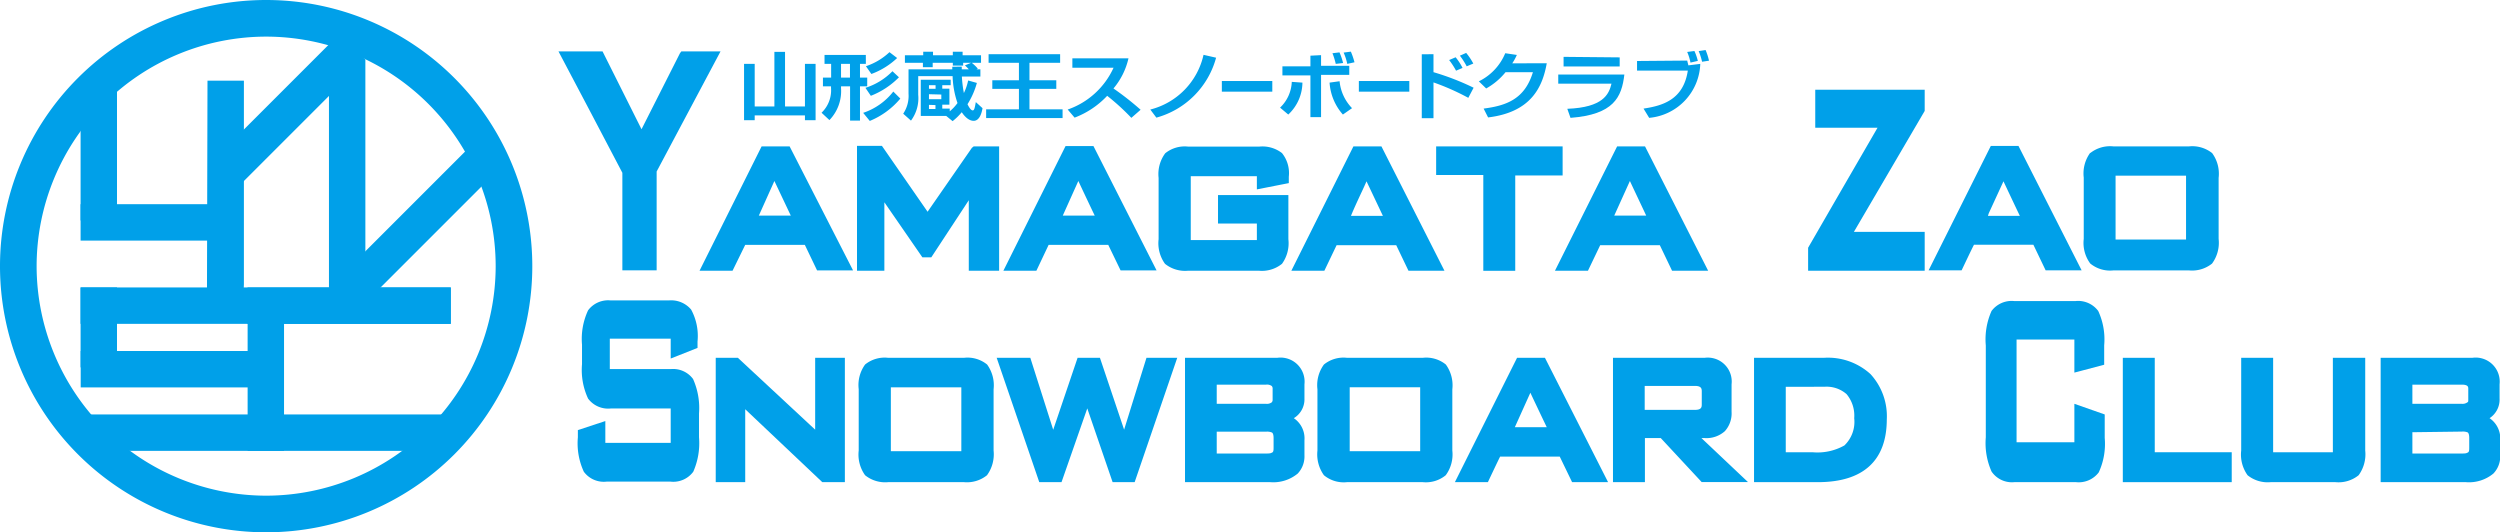 <svg xmlns="http://www.w3.org/2000/svg" viewBox="0 0 234.83 50"><defs><style>.cls-1{fill:#00a0e9;}</style></defs><title>アセット 18</title><g id="レイヤー_2" data-name="レイヤー 2"><g id="デザイン"><path class="cls-1" d="M0,25A25,25,0,0,1,25,0h0A25,25,0,0,1,50,25h0A25,25,0,0,1,25,50h0A25,25,0,0,1,0,25Zm3.44,0A21.59,21.59,0,0,0,25,46.56h0A21.59,21.59,0,0,0,46.56,25h0A21.58,21.58,0,0,0,25,3.44h0A21.58,21.58,0,0,0,3.44,25Z"/><polygon class="cls-1" points="23.24 30.42 23.25 27 42.34 27 42.34 30.42 23.24 30.42 23.24 30.42"/><polygon class="cls-1" points="22.86 28.06 19.44 28.06 19.49 7.58 22.91 7.58 22.91 26.68 22.86 28.06"/><polygon class="cls-1" points="7.57 30.42 7.57 27 42.34 27 42.34 30.42 7.57 30.42 7.57 30.42"/><polygon class="cls-1" points="10.99 20.71 7.57 20.71 7.57 7.58 10.99 7.58 10.99 18.83 10.99 20.71"/><rect class="cls-1" x="18.84" y="8.58" width="16.71" height="3.42" transform="translate(0.69 22.25) rotate(-45)"/><polygon class="cls-1" points="33.31 29.44 30.9 27.02 43.97 13.95 46.39 16.36 33.31 29.44 33.31 29.44"/><polygon class="cls-1" points="26.68 42.35 23.26 42.35 23.26 29.18 26.68 29.18 26.68 42.35 26.68 42.35"/><polygon class="cls-1" points="7.59 42.35 7.59 38.93 42.64 38.93 42.64 42.35 7.59 42.35 7.59 42.35"/><rect class="cls-1" x="7.57" y="27" width="3.42" height="7.51"/><rect class="cls-1" x="7.58" y="32.97" width="17.16" height="3.42"/><rect class="cls-1" x="7.57" y="19.18" width="14.48" height="3.42"/><rect class="cls-1" x="30.9" y="5.59" width="3.42" height="21.43"/><path class="cls-1" d="M64,4.83,63.87,5l-3.61,7.14L56.6,4.83H52.46s5.95,11.27,6,11.4v9.16h3.22V16.11c.06-.13,6-11.28,6-11.28Z"/><path class="cls-1" d="M180.79,8.43H170.51V12h5.85c-.48.81-6.52,11.27-6.52,11.27v2.16h10.95V21.78h-6.65l6.65-11.36Z"/><path class="cls-1" d="M65.1,35.6A2.33,2.33,0,0,0,63,34.67H57.28V31.81H63v1.87l2.52-1v-.6a5.2,5.2,0,0,0-.6-3,2.45,2.45,0,0,0-2.1-.86H57.37a2.35,2.35,0,0,0-2.13.93,6.34,6.34,0,0,0-.57,3.23v1.83a6.34,6.34,0,0,0,.57,3.23,2.35,2.35,0,0,0,2.13.93H63V41.6H56.86V39.55l-2.58.85v.68a6.36,6.36,0,0,0,.56,3.23,2.33,2.33,0,0,0,2.14.93h6a2.33,2.33,0,0,0,2.14-.93,6.65,6.65,0,0,0,.54-3.23V38.83A6.67,6.67,0,0,0,65.1,35.6Z"/><path class="cls-1" d="M197.65,34.26V32.44a6.36,6.36,0,0,0-.56-3.23,2.35,2.35,0,0,0-2.14-.93h-5.74a2.36,2.36,0,0,0-2.14.93,6.55,6.55,0,0,0-.54,3.24v8.63a6.56,6.56,0,0,0,.54,3.21,2.31,2.31,0,0,0,2.14,1H195a2.36,2.36,0,0,0,2.14-.92,6.38,6.38,0,0,0,.56-3.24V38.93l-2.85-1v3.61h-5.43V31.89h5.43V35Z"/><path class="cls-1" d="M154.28,13.75H151.9l-5.84,11.68h3.1l1.15-2.4h5.6l1.15,2.4h3.39l-5.93-11.68ZM153.1,17c.2.44,1.25,2.65,1.53,3.25h-3Zm-50.62-3.28h-2.39L94.25,25.43h3.1L98.5,23h5.6l1.16,2.4h3.38l-5.93-11.68ZM101.29,17c.36.77,1.39,2.95,1.54,3.25h-3Zm-10-3.11-4.16,6-4.29-6.19H80.5V25.43h2.57V19l3.57,5.17h.84L91,18.81v6.62h2.85V13.75H91.46ZM134.9,14v2.44h4.43v9h3V16.48h4.45V13.75H134.9Zm54.48-.29H187l-5.84,11.68h3.1s1-2.11,1.16-2.4H191l1.15,2.4h3.38l-5.93-11.68Zm-2.57,6.32,1.38-3c.33.7,1.32,2.8,1.54,3.25h-3ZM73.93,13.75H71.54L65.71,25.43h3.1L70,23h5.6l1.15,2.4h3.38L74.17,13.75ZM72.74,17l1.54,3.25h-3Zm123.6-2.65h0a3.28,3.28,0,0,0-.61,2.33v5.76a3.25,3.25,0,0,0,.61,2.31,2.93,2.93,0,0,0,2.17.65h7.11a3,3,0,0,0,2.16-.64,3.29,3.29,0,0,0,.62-2.32V16.71a3.28,3.28,0,0,0-.61-2.33,3,3,0,0,0-2.17-.63h-7.11A3,3,0,0,0,196.34,14.38Zm9,2.15v6h-6.62v-6ZM109.45,14.4h0a3.28,3.28,0,0,0-.62,2.31v5.76a3.3,3.3,0,0,0,.6,2.31,3,3,0,0,0,2.17.65h6.65a3,3,0,0,0,2.17-.65,3.3,3.3,0,0,0,.6-2.31V18.32h-6.61V21h3.65v1.55h-6.21v-6h6.21v1.24l3-.59v-.6a3,3,0,0,0-.64-2.22,3,3,0,0,0-2.13-.61H111.6A2.91,2.91,0,0,0,109.45,14.4Zm20.07-.65h-2.39L121.3,25.43h3.1l1.15-2.4h5.6l1.15,2.4h3.38l-5.92-11.68ZM128,17.83s.19-.41.36-.8l1.54,3.25h-3C127.13,19.67,128,17.83,128,17.83Zm96,15.78h-.38V45.29h8a3.59,3.59,0,0,0,2.59-.81,2.32,2.32,0,0,0,.64-1.72V41.37a2.31,2.31,0,0,0-1-2.09,2.09,2.09,0,0,0,.94-1.86V36.1a2.26,2.26,0,0,0-2.56-2.49Zm7.24,2.52c.61,0,.61.23.61.4v1c0,.16,0,.23-.08.26a.77.77,0,0,1-.53.14h-4.64V36.13Zm0,4.41a1.19,1.19,0,0,1,.56.08c.09.07.14.25.14.52V42c0,.27,0,.45-.14.51s-.14.09-.56.09h-4.64v-2Zm-66.1-6.93h-.38V45.29h6c4.23,0,6.46-2,6.47-5.88a5.85,5.85,0,0,0-1.53-4.27,5.93,5.93,0,0,0-4.38-1.53Zm6.22,2.72a2.85,2.85,0,0,1,2.09.69,3.14,3.14,0,0,1,.72,2.26,3.07,3.07,0,0,1-.92,2.56,5.15,5.15,0,0,1-3,.64h-2.51V36.33Zm-19.56-2.72h-.29V45.29h3V41.15H156l3.84,4.13h4.35l-4.37-4.13h.3a2.59,2.59,0,0,0,1.9-.65,2.49,2.49,0,0,0,.63-1.82V36.1a2.25,2.25,0,0,0-2.53-2.49Zm7.41,2.64c.59,0,.64.25.64.5V38c0,.26-.05.5-.64.5h-4.72V36.25Zm-14.22-2.64H142.5l-5.84,11.68h3.1s1-2.12,1.15-2.4h5.6l1.16,2.4h3.38l-5.93-11.68Zm-1.24,3.28c.26.56,1.27,2.68,1.54,3.24h-3Zm-17.22-3.28a2.92,2.92,0,0,0-2.17.63,3.28,3.28,0,0,0-.61,2.33v5.75a3.35,3.35,0,0,0,.61,2.32,2.91,2.91,0,0,0,2.17.65h7.11a2.93,2.93,0,0,0,2.16-.65,3.29,3.29,0,0,0,.62-2.32V36.57a3.32,3.32,0,0,0-.61-2.33,2.92,2.92,0,0,0-2.17-.63Zm6.87,2.77v6h-6.62v-6ZM111.6,33.61h-.29V45.29h8a3.6,3.6,0,0,0,2.59-.81,2.35,2.35,0,0,0,.63-1.72v-1.4a2.29,2.29,0,0,0-1-2.08,2.07,2.07,0,0,0,1-1.86V36.1a2.26,2.26,0,0,0-2.56-2.49Zm2.69,3.44v-.92h4.63a.77.77,0,0,1,.54.13.36.36,0,0,1,.08.27v1a.35.35,0,0,1-.08.26.75.75,0,0,1-.54.14h-4.63Zm0,4.5v-1h4.63a1.14,1.14,0,0,1,.56.08c.1.06.15.25.15.52V42c0,.26,0,.45-.14.51s-.14.09-.57.09h-4.63Zm-4.17-7.94h-2.43l-2.1,6.75-2.27-6.75h-2.1l-2.29,6.76-2.15-6.76H93.62l4,11.68h2.09l2.42-6.93,2.38,6.93h2.07l4-11.68Zm-26.69,0h0a2.92,2.92,0,0,0-2.17.63,3.28,3.28,0,0,0-.6,2.32v5.76a3.33,3.33,0,0,0,.6,2.32,3,3,0,0,0,2.17.65h7.12a3,3,0,0,0,2.16-.65,3.34,3.34,0,0,0,.62-2.32V36.57a3.32,3.32,0,0,0-.61-2.33,2.92,2.92,0,0,0-2.17-.63Zm6.87,2.77v6H83.68v-6Z"/><path class="cls-1" d="M70.89,6v4h1.85V4.87h1V10h1.87V6h1v5.29h-1v-.45H70.89v.45h-1V6Z"/><path class="cls-1" d="M79.85,11.33V8.11H79v.17a3.92,3.92,0,0,1-1.09,3l-.74-.69a2.92,2.92,0,0,0,.89-2.33V8.11H77.3V7.29h.77V6h-.62V5.16h3.88V6h-.55V7.29h.68v.82h-.68v3.22ZM79,6V7.29h.84V6Zm5.57,3.26a7.42,7.42,0,0,1-2.87,2.1l-.62-.76a6,6,0,0,0,2.83-2Zm-.13-2A7.56,7.56,0,0,1,81.8,9l-.51-.75a6.13,6.13,0,0,0,2.54-1.56Zm-.17-1.81a7.07,7.07,0,0,1-2.42,1.5l-.51-.73a6,6,0,0,0,2.21-1.32Z"/><path class="cls-1" d="M90.34,6.26c0,.18,0,.19,0,.25H91c-.16-.18-.27-.28-.36-.37l.58-.24h-.75v.26H89.5V5.9H87.61v.41h-.92V5.9H85V5.19h1.72V4.86h.92v.33H89.5V4.86h.92v.33h1.73V5.9h-.87a3.82,3.82,0,0,1,.57.55l-.13.06h.37v.68H90.35a11.46,11.46,0,0,0,.19,1.55,5.05,5.05,0,0,0,.4-1.18l.82.23a7.43,7.43,0,0,1-.88,2c.17.35.34.58.49.58s.19-.22.29-.78l.63.57c-.06.39-.26,1.19-.83,1.19s-1-.63-1.12-.81a5.66,5.66,0,0,1-.86.84l-.6-.49H86.49V7.49H89.3V8h-.79v.33h.67v1.5h-.67v.37h.7v.26a4.46,4.46,0,0,0,.73-.78,8.49,8.49,0,0,1-.46-2.53H86.25V8.9a3.52,3.52,0,0,1-.68,2.43l-.73-.65a3,3,0,0,0,.5-1.88V6.51h4.11V6.27ZM87.26,8v.34h.62V8Zm0,.85v.47h1.16V8.88Zm0,1v.39h.61V9.87Z"/><path class="cls-1" d="M92.86,5.09h6.72V5.9H96.7V7.54h2.52v.81H96.7v1.92h3.11v.82H92.63v-.82h3.08V8.35h-2.5V7.54h2.5V5.9H92.86Z"/><path class="cls-1" d="M100.29,10.29a7.39,7.39,0,0,0,4.31-3.93h-3.87V5.48H106a6.68,6.68,0,0,1-1.41,2.83,27.28,27.28,0,0,1,2.55,2l-.87.76A21.46,21.46,0,0,0,104,9a8.17,8.17,0,0,1-3.06,2.05Z"/><path class="cls-1" d="M108.05,10.29a6.84,6.84,0,0,0,5-5.14l1.18.27a8,8,0,0,1-5.61,5.63Z"/><path class="cls-1" d="M119.51,7.61v1h-4.74v-1Z"/><path class="cls-1" d="M120.24,10.11a3.53,3.53,0,0,0,1.1-2.42l1,.07a4.16,4.16,0,0,1-1.33,3Zm3.85-4.93v1h2.65v.85h-2.65V11h-1V7.08h-2.63V6.23h2.63v-1Zm1.74,2.45A4.21,4.21,0,0,0,127,10.16l-.86.6a5,5,0,0,1-1.25-3ZM125.47,6A6.58,6.58,0,0,0,125.16,5l.66-.08a5.89,5.89,0,0,1,.34,1Zm1.08,0a5.08,5.08,0,0,0-.34-1.06l.68-.09a7.2,7.2,0,0,1,.34,1Z"/><path class="cls-1" d="M132.38,7.61v1h-4.74v-1Z"/><path class="cls-1" d="M134.65,5.09V6.78a24,24,0,0,1,3.77,1.46l-.5.95a22.22,22.22,0,0,0-3.27-1.45V11.1h-1.1v-6Zm2.12,1.55a7,7,0,0,0-.65-1l.61-.26a5.31,5.31,0,0,1,.65,1Zm1-.41a6.9,6.9,0,0,0-.64-1l.59-.26a5.69,5.69,0,0,1,.67,1Z"/><path class="cls-1" d="M145.29,5.94c-.39,2.2-1.44,4.6-5.51,5.09l-.42-.83c2.17-.28,3.87-.91,4.63-3.42h-2.57a6.27,6.27,0,0,1-1.82,1.53l-.69-.67A5.12,5.12,0,0,0,141.39,5l1.09.16a5,5,0,0,1-.43.79Z"/><path class="cls-1" d="M152.58,7c-.25,2.14-1,3.76-5.06,4.07l-.3-.85c3.37-.13,3.91-1.36,4.15-2.36h-5V7Zm-.44-1.61v.85h-5.27V5.34Z"/><path class="cls-1" d="M158.49,5.69c0,.08.06.25.1.45L159.71,6a5.27,5.27,0,0,1-4.8,5.07l-.53-.87c1.81-.27,3.75-.84,4.16-3.57h-4.77v-.9Zm.3.19a4.68,4.68,0,0,0-.31-1l.68-.09a5.07,5.07,0,0,1,.32.93Zm1.09-.08a6,6,0,0,0-.32-1l.65-.1a5.8,5.8,0,0,1,.32,1Z"/><path class="cls-1" d="M79.36,45.29V33.61H76.57v6.75l-7.26-6.75H67.23V45.29H70V38.44l7.24,6.85Z"/><path class="cls-1" d="M219.13,33.61v8.87h-5.61V33.61h-3v8.71a3.33,3.33,0,0,0,.6,2.32,3,3,0,0,0,2.17.65h6.08a3,3,0,0,0,2.18-.65,3.34,3.34,0,0,0,.62-2.32V33.61Z"/><path class="cls-1" d="M202.4,42.48V33.61h-3V45.29h10.23V42.48Z"/></g></g></svg>